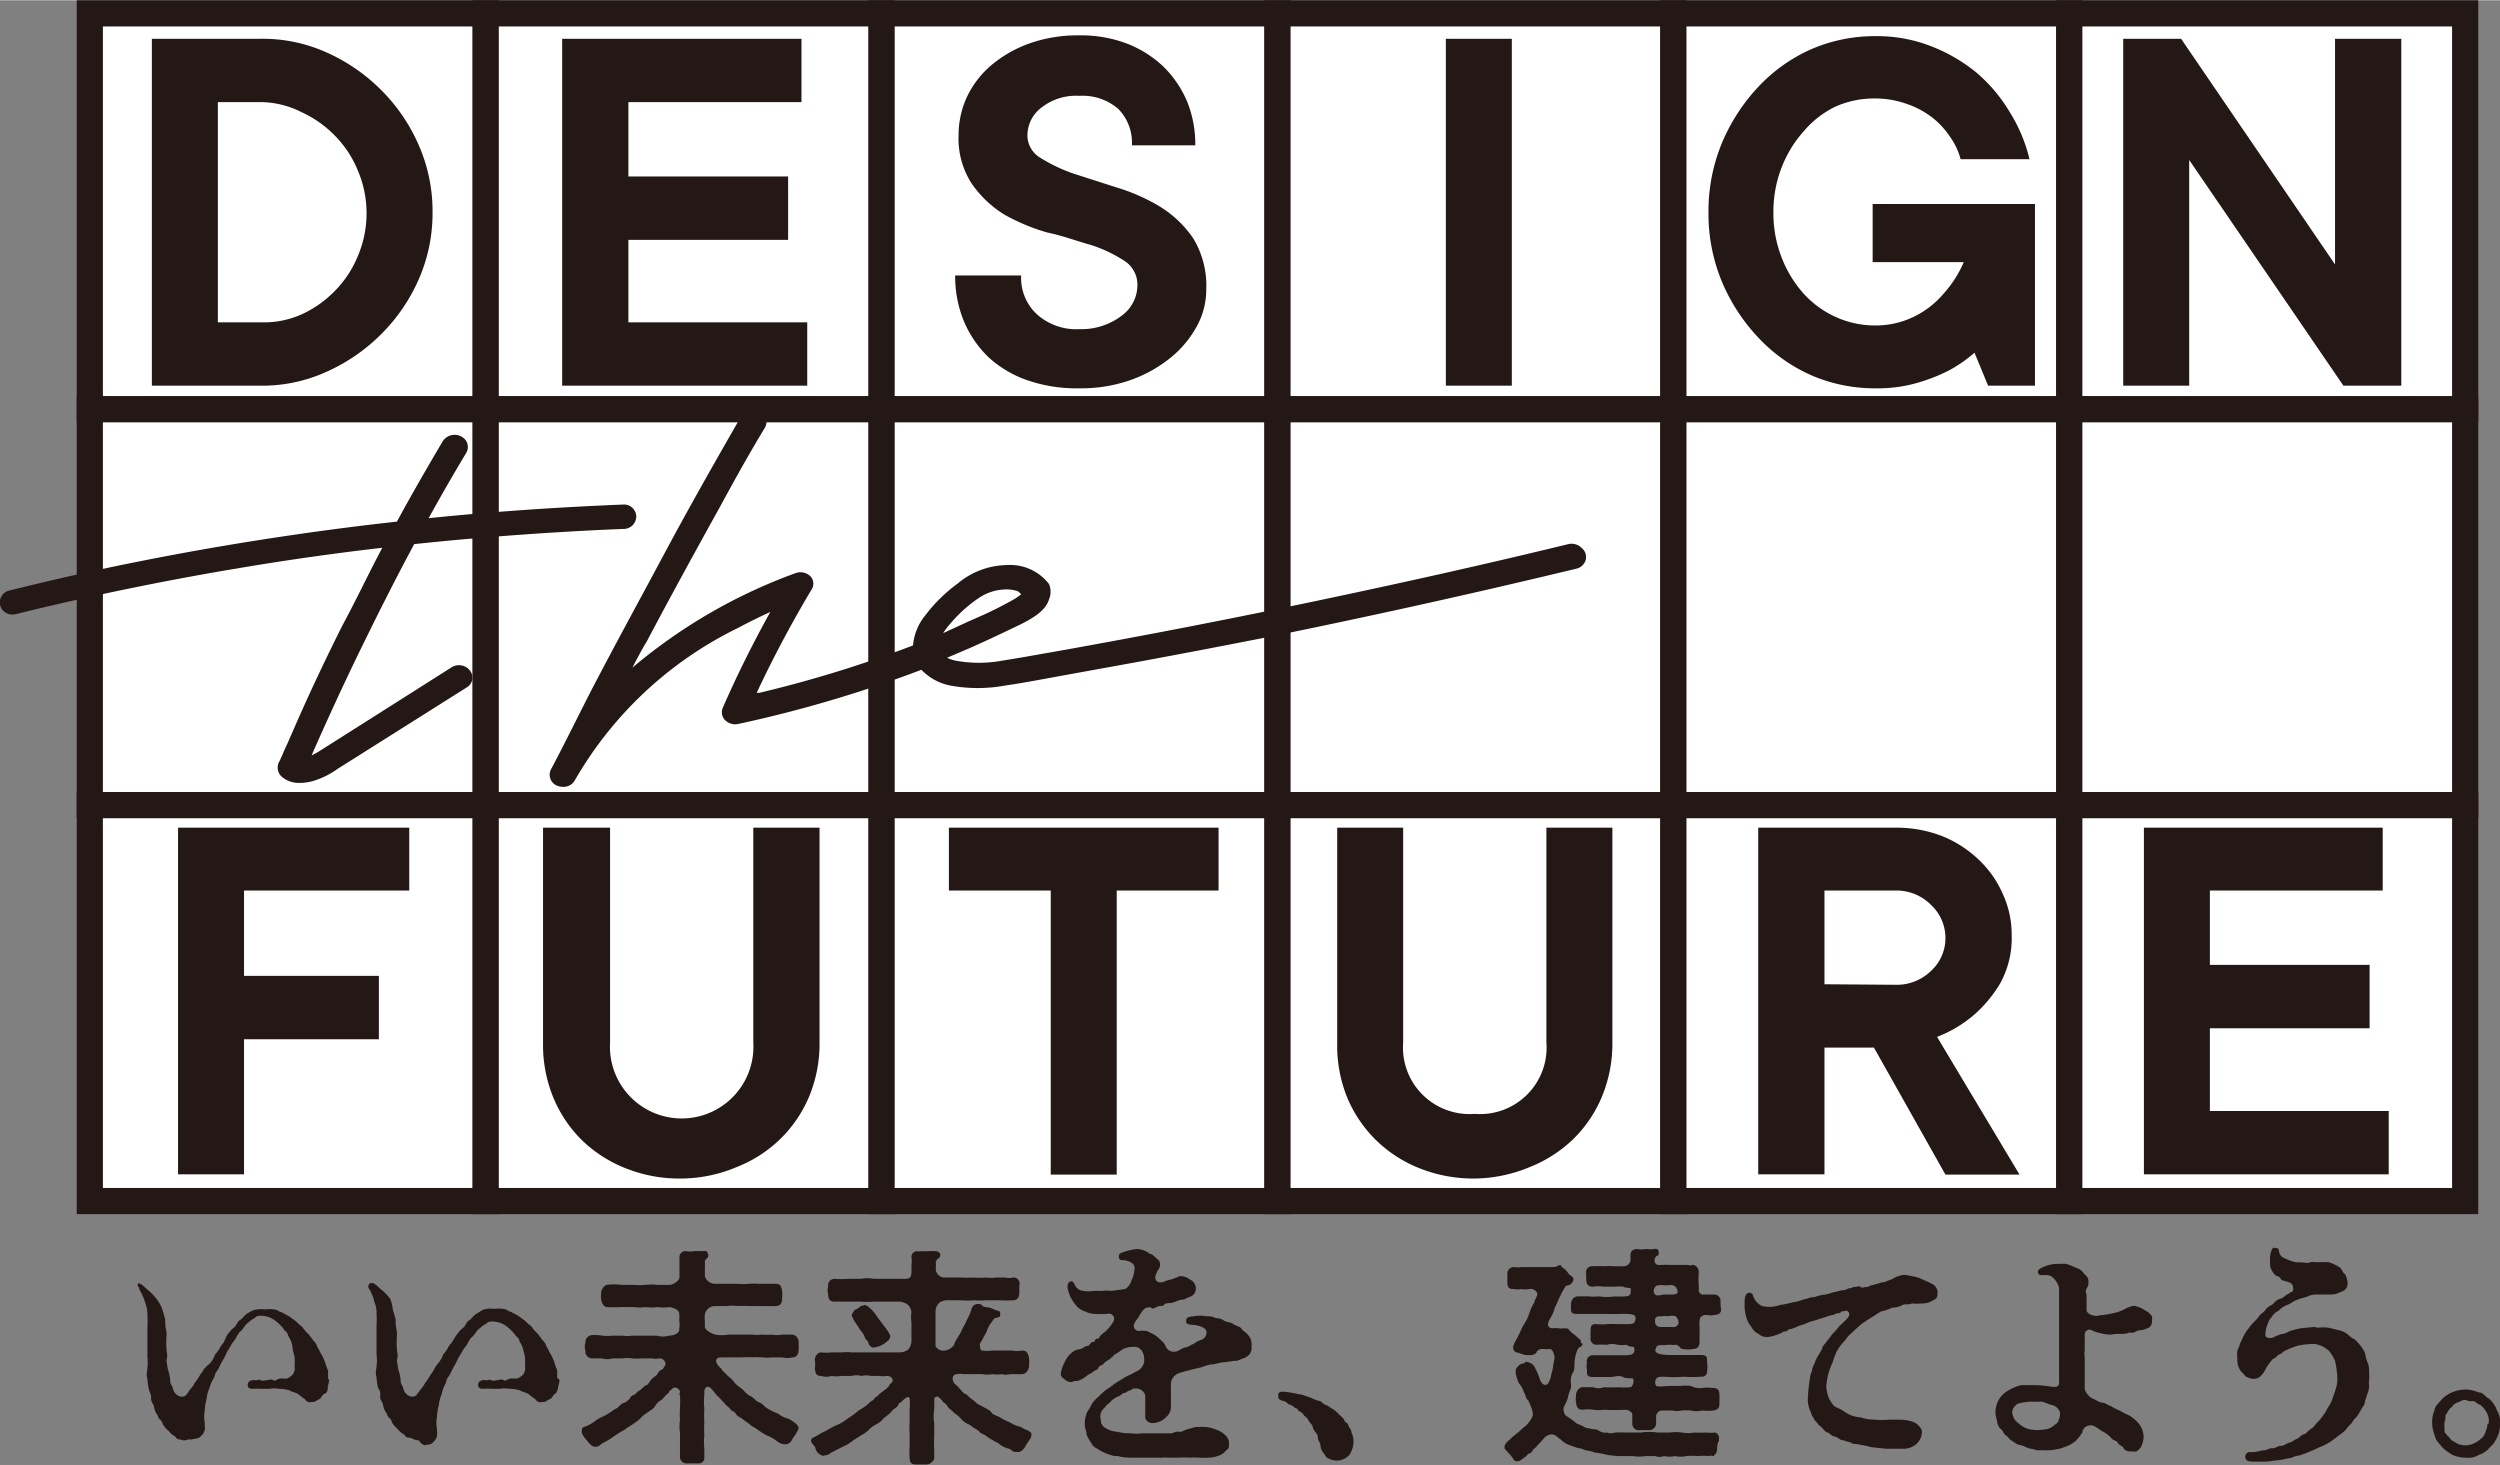 <svg xmlns="http://www.w3.org/2000/svg" width="33.68mm" height="19.74mm" viewBox="0 0 95.48 55.94">
  <rect x="0" y="0" width="95.48" height="55.94" fill="#808080" stroke="none"/>
  <defs>
    <style>
      .cls-1 {
        fill: #fff;
        stroke: #231815;
        stroke-miterlimit: 10;
      }

      .cls-2 {
        fill: #231815;
      }
    </style>
  </defs>
  <g id="レイヤー_2" data-name="レイヤー 2">
    <g id="h">
      <g>
        <rect class="cls-1" x="3.43" y="0.5" width="15.12" height="15.12"/>
        <rect class="cls-1" x="18.55" y="0.5" width="15.12" height="15.12"/>
        <rect class="cls-1" x="33.67" y="0.5" width="15.12" height="15.12"/>
        <rect class="cls-1" x="48.79" y="0.5" width="15.12" height="15.12"/>
        <rect class="cls-1" x="63.91" y="0.5" width="15.12" height="15.12"/>
        <rect class="cls-1" x="79.03" y="0.5" width="15.12" height="15.12"/>
        <rect class="cls-1" x="3.43" y="15.62" width="15.12" height="15.12"/>
        <rect class="cls-1" x="18.55" y="15.62" width="15.12" height="15.12"/>
        <rect class="cls-1" x="33.67" y="15.62" width="15.12" height="15.12"/>
        <rect class="cls-1" x="48.79" y="15.62" width="15.12" height="15.12"/>
        <rect class="cls-1" x="63.91" y="15.62" width="15.12" height="15.12"/>
        <rect class="cls-1" x="79.03" y="15.62" width="15.12" height="15.12"/>
        <rect class="cls-1" x="3.43" y="30.74" width="15.12" height="15.12"/>
        <rect class="cls-1" x="18.55" y="30.74" width="15.12" height="15.12"/>
        <rect class="cls-1" x="33.67" y="30.74" width="15.12" height="15.12"/>
        <rect class="cls-1" x="48.79" y="30.74" width="15.12" height="15.12"/>
        <rect class="cls-1" x="63.91" y="30.74" width="15.12" height="15.12"/>
        <rect class="cls-1" x="79.03" y="30.74" width="15.12" height="15.12"/>
        <g>
          <path class="cls-2" d="M5.8,1.47H10A5.94,5.94,0,0,1,12.49,2a6.93,6.93,0,0,1,2.08,1.44A6.8,6.8,0,0,1,16,5.55a6.28,6.28,0,0,1,.52,2.54A6.29,6.29,0,0,1,16,10.64a6.8,6.8,0,0,1-1.43,2.1,6.93,6.93,0,0,1-2.08,1.44,5.94,5.94,0,0,1-2.49.54H5.8ZM10,12.3A3.5,3.5,0,0,0,11.51,12a4.24,4.24,0,0,0,1.28-.9,4.11,4.11,0,0,0,.88-1.34,4.17,4.17,0,0,0,0-3.25,4.11,4.11,0,0,0-.88-1.34,4.24,4.24,0,0,0-1.28-.9A3.5,3.5,0,0,0,10,3.89H8.32V12.3Z"/>
          <path class="cls-2" d="M21.47,1.47h9.14V3.89H24V6.73h6.1V9.15H24V12.3h6.83v2.42H21.47Z"/>
          <path class="cls-2" d="M41.23,14.82a5.8,5.8,0,0,1-2-.31,4.26,4.26,0,0,1-1.49-.89,4.16,4.16,0,0,1-.93-1.37,4.49,4.49,0,0,1-.33-1.74H39A1.89,1.89,0,0,0,39.61,12a2.25,2.25,0,0,0,1.62.56A2.54,2.54,0,0,0,42.9,12a1.45,1.45,0,0,0,.54-1.11,1.08,1.08,0,0,0-.5-.94,5.28,5.28,0,0,0-1.26-.6C41.17,9.21,40.62,9,40,8.87a7.56,7.56,0,0,1-1.65-.69A4.2,4.2,0,0,1,37.11,7a3.17,3.17,0,0,1-.5-1.86,3.48,3.48,0,0,1,.32-1.45,3.64,3.64,0,0,1,.93-1.21,4.75,4.75,0,0,1,1.45-.83,5.52,5.52,0,0,1,1.92-.31,4.93,4.93,0,0,1,1.8.31,4.27,4.27,0,0,1,1.4.88,4.13,4.13,0,0,1,.91,1.34,4.35,4.35,0,0,1,.31,1.67H43.23a1.84,1.84,0,0,0-.52-1.39,2.07,2.07,0,0,0-1.48-.5,2.14,2.14,0,0,0-1.47.46,1.34,1.34,0,0,0-.52,1,1,1,0,0,0,.5.91A6.23,6.23,0,0,0,41,6.62l1.65.53a7.25,7.25,0,0,1,1.65.73,4.19,4.19,0,0,1,1.27,1.21,3.48,3.48,0,0,1,.5,1.95,2.9,2.9,0,0,1-.35,1.39,4,4,0,0,1-1,1.21,5.13,5.13,0,0,1-1.53.86A5.69,5.69,0,0,1,41.23,14.82Z"/>
          <path class="cls-2" d="M55.22,1.47h2.52V14.72H55.22Z"/>
          <path class="cls-2" d="M71.62,14.82a6.1,6.1,0,0,1-2.47-.51,6.22,6.22,0,0,1-2-1.43,7.12,7.12,0,0,1-1.39-2.14,6.77,6.77,0,0,1-.51-2.65,6.81,6.81,0,0,1,.51-2.63,7.17,7.17,0,0,1,1.39-2.15,6.22,6.22,0,0,1,2-1.43,6.1,6.1,0,0,1,2.47-.51,5.67,5.67,0,0,1,2.12.38,6.35,6.35,0,0,1,1.73,1,6,6,0,0,1,1.28,1.51,6,6,0,0,1,.76,1.81H74.88a2.64,2.64,0,0,0-.4-.85,3.17,3.17,0,0,0-.68-.74,3.4,3.4,0,0,0-1-.53,3.59,3.59,0,0,0-1.22-.2,3.64,3.64,0,0,0-1.5.32A3.73,3.73,0,0,0,68.89,5a4.51,4.51,0,0,0-.84,1.37,4.63,4.63,0,0,0-.32,1.73,4.65,4.65,0,0,0,.32,1.74,4.51,4.51,0,0,0,.84,1.37,3.73,3.73,0,0,0,1.23.89,3.64,3.64,0,0,0,1.5.32A3.34,3.34,0,0,0,73.26,12a3.53,3.53,0,0,0,1-.83A4.35,4.35,0,0,0,75,10H71.52V7.78h6.2v6.94H75.93l-.52-1.26a5.29,5.29,0,0,1-1,.69,6.77,6.77,0,0,1-1.18.46A5.45,5.45,0,0,1,71.62,14.82Z"/>
          <path class="cls-2" d="M81.09,1.47H83.3l5.88,8.62V1.47h2.53V14.72H89.5L83.61,6.1v8.62H81.09Z"/>
        </g>
        <g>
          <path class="cls-2" d="M6.8,31.6h8.83V34H9.32v3.26h5.15v2.42H9.32v5.16H6.8Z"/>
          <path class="cls-2" d="M26,45a5.53,5.53,0,0,1-2.1-.39,5.06,5.06,0,0,1-1.68-1.08,4.91,4.91,0,0,1-1.09-1.63,5.27,5.27,0,0,1-.39-2.05V31.6H23.3v8.2a2.74,2.74,0,1,0,5.47,0V31.6H31.3v8.2a5.27,5.27,0,0,1-.39,2.05,4.94,4.94,0,0,1-1.1,1.63,5,5,0,0,1-1.67,1.08A5.53,5.53,0,0,1,26,45Z"/>
          <path class="cls-2" d="M40.13,34H36.24V31.6h10.3V34H42.65V44.85H40.13Z"/>
          <path class="cls-2" d="M56.32,45a5.56,5.56,0,0,1-2.1-.39,5,5,0,0,1-1.67-1.08,4.94,4.94,0,0,1-1.1-1.63,5.27,5.27,0,0,1-.38-2.05V31.6h2.52v8.2a2.54,2.54,0,0,0,2.73,2.73,2.54,2.54,0,0,0,2.74-2.73V31.6h2.52v8.2a5.27,5.27,0,0,1-.39,2.05,4.91,4.91,0,0,1-1.09,1.63,5.11,5.11,0,0,1-1.67,1.08A5.62,5.62,0,0,1,56.32,45Z"/>
          <path class="cls-2" d="M67.15,31.6h5.26a4.83,4.83,0,0,1,1.76.32,4.43,4.43,0,0,1,1.4.9,4,4,0,0,1,.92,1.31,3.7,3.7,0,0,1,.34,1.57,3.59,3.59,0,0,1-.44,1.85,5,5,0,0,1-1,1.2,4.8,4.8,0,0,1-1.41.84l3.15,5.26H74.3L71.57,40H69.68v4.84H67.15Zm5.26,6a1.86,1.86,0,0,0,1.35-.54,1.69,1.69,0,0,0,.54-1.25,1.72,1.72,0,0,0-.54-1.25A1.86,1.86,0,0,0,72.41,34H69.68v3.58Z"/>
          <path class="cls-2" d="M81.88,31.6H91V34H84.4v2.84h6.1v2.42H84.4v3.16h6.83v2.42H81.88Z"/>
        </g>
        <g>
          <path class="cls-2" d="M15.82,20.77c.95-.1,1.89-.19,2.79-.26,1.71-.14,3.46-.25,5.2-.32a.48.48,0,0,0,.49-.49.47.47,0,0,0-.52-.44c-2.47.1-5,.27-7.41.52.46-.83.94-1.67,1.44-2.5a.44.44,0,0,0-.16-.6.54.54,0,0,0-.74.16c-.59,1-1.17,2-1.75,3.07l-.7.08c-3.07.36-6.12.84-9.09,1.43-1.67.33-3.35.71-5,1.12a.47.47,0,0,0-.36.33.45.45,0,0,0,.11.44.5.5,0,0,0,.5.13c2.88-.71,5.86-1.32,8.85-1.81,1.68-.28,3.4-.52,5.13-.72-.53,1-1,2-1.54,3-.59,1.18-1.16,2.38-1.69,3.58l-.39.89c-.07.15-.14.3-.2.45l-.1.22a.47.47,0,0,0,.1.62,1,1,0,0,0,.67.22,1.84,1.84,0,0,0,.53-.08,3.16,3.16,0,0,0,.92-.46l4.93-3.11a.43.43,0,0,0,.14-.61.53.53,0,0,0-.73-.15l-5,3.17a3.25,3.25,0,0,1-.34.19c.61-1.39,1.25-2.78,1.92-4.15S15.11,22.09,15.82,20.77Z"/>
          <path class="cls-2" d="M60.4,20.91a.54.54,0,0,0-.5-.14c-3.16.77-6.39,1.49-9.58,2.16s-6.47,1.31-9.72,1.89l-.56.1c-.58.1-1.17.21-1.76.3a4.9,4.9,0,0,1-1.79,0,1.33,1.33,0,0,1-.32-.11l.82-.35c.67-.29,1.33-.61,2-.93.45-.23.94-.51,1.07-.94a.74.74,0,0,0,0-.6,1.87,1.87,0,0,0-1.6-.72,3,3,0,0,0-1.89.71,5.9,5.9,0,0,0-1.23,1.21,2.09,2.09,0,0,0-.47,1.15A46.56,46.56,0,0,1,29,26.45l-.1,0c.62-1.33,1.32-2.64,2.08-3.92a.42.42,0,0,0,0-.5.54.54,0,0,0-.6-.15,20.5,20.5,0,0,0-6.23,3.61c.19-.36.37-.71.55-1,.92-1.74,1.88-3.49,2.84-5.22.54-1,1.1-2,1.67-2.94a.43.43,0,0,0,0-.44.52.52,0,0,0-.45-.24h0a.53.53,0,0,0-.46.25c-1,1.74-2,3.5-2.93,5.24s-1.89,3.49-2.8,5.24c-.51,1-1,2-1.53,3a.45.45,0,0,0,.2.6.58.58,0,0,0,.26.06.49.49,0,0,0,.46-.26,14.55,14.55,0,0,1,6.23-5.81c.39-.21.8-.41,1.23-.61-.67,1.21-1.28,2.43-1.81,3.65a.43.43,0,0,0,.06.46.55.55,0,0,0,.52.17,48.27,48.27,0,0,0,7-2.07,2.1,2.1,0,0,0,1.09.6,5.82,5.82,0,0,0,2.12,0c.63-.09,1.25-.21,1.86-.32l.6-.11,2.59-.47c1.74-.32,3.5-.66,5.23-1,3.43-.7,6.89-1.46,10.26-2.26l1.26-.3a.48.48,0,0,0,.36-.33A.45.45,0,0,0,60.4,20.91ZM39,22.69l-.21.15a14.36,14.36,0,0,1-1.52.76l-.25.11-1,.46a2.75,2.75,0,0,1,.29-.38,5.26,5.26,0,0,1,1.13-1,1.91,1.91,0,0,1,1-.29,1.33,1.33,0,0,1,.43.07A.63.63,0,0,1,39,22.69Z"/>
        </g>
        <g>
          <path class="cls-2" d="M12.57,52.7a1.14,1.14,0,0,1-.05.23c0,.08,0,.25-.12.29s-.12.18-.21.21-.17.13-.27.1a.22.22,0,0,1-.27-.1,2.91,2.91,0,0,1-.24-.18c-.09-.08-.26-.09-.35-.16a1.53,1.53,0,0,0-.4-.06,1.14,1.14,0,0,0-.37,0c-.17,0-.24,0-.32,0a2.53,2.53,0,0,0-.29,0c-.1,0-.21,0-.22-.14s.14-.21.27-.19.17-.05.23,0,.16,0,.24,0,.14-.06.23,0,.15-.05.26-.06.1,0,.21,0,.16-.06.27-.14a.44.44,0,0,0,.08-.35,1.45,1.45,0,0,0,0-.32c0-.07-.05-.2-.07-.31A1,1,0,0,0,11,51c0-.13-.15-.19-.17-.26a1.75,1.75,0,0,0-.37-.35.93.93,0,0,0-.47-.15c-.09,0-.19,0-.25.08a1.18,1.18,0,0,0-.28.2c-.11.07-.17.24-.27.31s-.17.28-.26.38-.15.26-.25.39a2.42,2.42,0,0,1-.2.39c-.08.14-.1.22-.17.33a.48.48,0,0,0-.12.26A1.55,1.55,0,0,0,8,53a1.42,1.42,0,0,0-.11.42,1.85,1.85,0,0,0-.07.45,1.2,1.2,0,0,0,0,.46c0,.08,0,.09,0,.12a.4.4,0,0,1-.14.38c-.09.12-.21.09-.33.13a.41.41,0,0,1-.15,0A.46.46,0,0,1,7,55c-.15-.06-.23,0-.3-.14a.85.85,0,0,1-.26-.22,1,1,0,0,1-.23-.27c0-.13-.16-.16-.18-.31a.79.79,0,0,1-.15-.34c0-.09-.12-.18-.11-.33s-.05-.21-.08-.32a2.22,2.22,0,0,1-.06-.42c-.06-.16,0-.29,0-.42a1.84,1.84,0,0,0,0-.43c0-.12,0-.25,0-.39s0-.28,0-.37,0-.2,0-.37a3,3,0,0,0,0-.44,1.16,1.16,0,0,0-.07-.44,2,2,0,0,0-.15-.39c0-.05-.07-.1-.09-.17s0,0,0-.06A.12.12,0,0,1,5.28,49c.1,0,.23.13.31.21a2,2,0,0,1,.39.39A1.33,1.33,0,0,1,6.2,50l.11.37c0,.15,0,.3.05.47V51a3.62,3.62,0,0,0,0,.53c0,.09.06.25,0,.39a3.43,3.43,0,0,0,.06.4,1.59,1.59,0,0,1,.08.39c0,.16.08.19.11.33s.17.28.32.29.2-.08.27-.19.19-.22.22-.31a2.35,2.35,0,0,0,.22-.33,1.27,1.27,0,0,0,.14-.21A1.35,1.35,0,0,1,8,52.08a1,1,0,0,0,.19-.29c0-.07.13-.17.19-.29a.94.94,0,0,1,.16-.23L8.66,51a2.73,2.73,0,0,1,.2-.25.53.53,0,0,0,.21-.25c.09-.12.17-.12.24-.23a.8.8,0,0,1,.25-.18A.52.52,0,0,1,9.83,50a.86.86,0,0,1,.3,0,1,1,0,0,1,.33,0c.13,0,.19.09.3.11l.28.15.26.19a1.83,1.83,0,0,0,.25.22,1,1,0,0,0,.21.25,2.64,2.64,0,0,1,.2.26.52.52,0,0,1,.16.26c.08.1.09.19.16.28a2.73,2.73,0,0,1,.14.31,2.14,2.14,0,0,0,.11.31c0,.1,0,.22,0,.3v0A.15.15,0,0,1,12.57,52.7Z"/>
          <path class="cls-2" d="M21.37,52.7a1.14,1.14,0,0,1-.05.23c0,.08-.05.25-.12.29s-.12.18-.21.21-.17.13-.27.1a.22.22,0,0,1-.27-.1,2.91,2.91,0,0,1-.24-.18c-.09-.08-.26-.09-.35-.16a1.53,1.53,0,0,0-.4-.06,1.14,1.14,0,0,0-.37,0c-.17,0-.24,0-.32,0a2.53,2.53,0,0,0-.29,0c-.1,0-.21,0-.22-.14s.14-.21.27-.19.17-.05.23,0,.16,0,.24,0,.14-.06.23,0,.15-.05.26-.06.1,0,.21,0,.16-.06.27-.14a.44.44,0,0,0,.08-.35,1.45,1.45,0,0,0,0-.32c0-.07-.05-.2-.07-.31a1,1,0,0,0-.14-.3c0-.13-.15-.19-.17-.26a1.75,1.75,0,0,0-.37-.35.93.93,0,0,0-.47-.15c-.09,0-.19,0-.25.08a1.18,1.18,0,0,0-.28.2c-.11.07-.17.24-.27.31s-.17.28-.26.38-.15.26-.25.39a3.66,3.66,0,0,1-.2.39c-.08.14-.1.22-.17.33a.48.48,0,0,0-.12.26,1.55,1.55,0,0,0-.16.43,1.42,1.42,0,0,0-.11.42,1.85,1.85,0,0,0-.07.45,1.2,1.2,0,0,0,0,.46c0,.08,0,.09,0,.12a.4.4,0,0,1-.14.38c-.09.12-.21.09-.33.13A.41.41,0,0,1,16,55a.46.46,0,0,1-.25-.07c-.15-.06-.23,0-.3-.14a.85.85,0,0,1-.26-.22,1,1,0,0,1-.23-.27c0-.13-.16-.16-.18-.31a.79.79,0,0,1-.15-.34c0-.09-.12-.18-.11-.33s0-.21-.08-.32a2.22,2.22,0,0,1-.06-.42c-.06-.16,0-.29,0-.42a1.47,1.47,0,0,0,0-.43c0-.12,0-.25,0-.39s0-.28,0-.37,0-.2,0-.37a3,3,0,0,0,0-.44,1,1,0,0,0-.08-.44,1.43,1.43,0,0,0-.14-.39c0-.05-.07-.1-.09-.17s0,0,0-.06a.12.12,0,0,1,.13-.11c.1,0,.23.13.31.21a2,2,0,0,1,.39.39A1.33,1.33,0,0,1,15,50l.11.37c0,.15,0,.3.05.47V51a3.62,3.62,0,0,0,0,.53c0,.09.06.25,0,.39a3.43,3.43,0,0,0,.06.4,1.59,1.59,0,0,1,.08.39c0,.16.08.19.11.33s.17.28.32.29.19-.08.27-.19.19-.22.22-.31a2.35,2.35,0,0,0,.22-.33,1.27,1.27,0,0,0,.14-.21,1.35,1.35,0,0,1,.13-.21,1,1,0,0,0,.19-.29c0-.07.13-.17.19-.29a.73.73,0,0,1,.16-.23l.16-.26a2.73,2.73,0,0,1,.2-.25.53.53,0,0,0,.21-.25c.09-.12.17-.12.24-.23a.8.8,0,0,1,.25-.18.52.52,0,0,1,.27-.12.86.86,0,0,1,.3,0,1,1,0,0,1,.33,0c.13,0,.19.09.3.11l.28.15.26.19a1.83,1.83,0,0,0,.25.22,1,1,0,0,0,.21.25,2.64,2.64,0,0,1,.2.26.52.52,0,0,1,.16.26c.08.1.09.19.16.28a2.73,2.73,0,0,1,.14.31,2.14,2.14,0,0,0,.11.31c0,.1,0,.22,0,.3v0A.15.15,0,0,1,21.37,52.7Z"/>
          <path class="cls-2" d="M30.5,54.52v0c0,.07-.05.12-.08.19s-.12.17-.18.28a.28.28,0,0,1-.24.16c-.08,0-.15,0-.3-.1a1.6,1.6,0,0,0-.44-.25,4.15,4.15,0,0,1-.41-.27,1,1,0,0,1-.26-.18,2.27,2.27,0,0,1-.25-.18c-.07-.05-.2-.1-.24-.19s-.19-.09-.23-.21a1.2,1.2,0,0,1-.23-.22c-.09-.09-.15-.17-.21-.22s-.11-.12-.2-.23L27.14,53c-.12-.12-.24,0-.24.13s0,.1,0,.14a2.16,2.16,0,0,0,0,.51,4.33,4.33,0,0,0,0,.51,4.16,4.16,0,0,0,0,.51,2.26,2.26,0,0,0,0,.52c0,.15,0,.19,0,.32a.21.21,0,0,1-.22.24H26.2a.25.25,0,0,1-.23-.24v-.45c0-.2,0-.28,0-.49a1.49,1.49,0,0,1,0-.47,3.78,3.78,0,0,1,0-.48,3.81,3.81,0,0,0,0-.48c-.05,0,0-.09,0-.14s-.19-.26-.32-.07a.17.17,0,0,0-.11.12,1.53,1.53,0,0,0-.26.27.55.55,0,0,0-.26.24c-.06.11-.21.18-.28.24a1,1,0,0,0-.28.23,2.35,2.35,0,0,1-.29.22c-.1.08-.18.1-.29.2a4.24,4.24,0,0,0-.44.27,3,3,0,0,1-.45.27c-.12.1-.16.14-.29.12s-.22-.16-.29-.24-.19-.23-.19-.33a.06.06,0,0,1,0,0c0-.09,0-.16.11-.19s.29-.13.43-.24.25-.13.42-.23l.23-.15c.07-.07.16-.07.22-.15a.54.54,0,0,1,.21-.15c.06,0,.11-.06.21-.15a.26.26,0,0,1,.2-.16.56.56,0,0,1,.2-.17l.2-.18c.09,0,.11-.07.18-.17s.14-.14.22-.2.09-.18.2-.22.07-.08.14-.15,0-.31-.23-.29a.53.53,0,0,1-.25,0c-.1,0-.25,0-.39,0a2.36,2.36,0,0,1-.38,0,1.19,1.19,0,0,0-.38,0c-.16,0-.24,0-.38,0a.65.65,0,0,1-.39,0c-.17,0-.27,0-.39,0a.26.26,0,0,1-.24-.3.44.44,0,0,1,0-.3.27.27,0,0,1,.24-.29A1.69,1.69,0,0,1,23,51a1.69,1.69,0,0,0,.39,0h.38a1.21,1.21,0,0,0,.38,0h.92a.9.9,0,0,0,.49,0c.14,0,.39-.07.38-.24a1.08,1.08,0,0,0,0-.36.82.82,0,0,0,0-.24c0-.13-.18-.22-.37-.25a1.85,1.85,0,0,1-.47,0,1.62,1.62,0,0,1-.44,0,1.69,1.69,0,0,1-.45,0c-.2,0-.35,0-.5,0a4.51,4.51,0,0,1-.52,0c-.13,0-.21-.15-.23-.29s0-.21,0-.28.1-.27.23-.28a1.84,1.84,0,0,1,.52,0c.17,0,.33,0,.5,0a2.15,2.15,0,0,0,.44,0,2.21,2.21,0,0,1,.45,0c.16,0,.28,0,.46,0s.39-.18.39-.28v-.44c0-.12,0-.23,0-.35a.23.23,0,0,1,.22-.22h0a1.09,1.09,0,0,0,.37,0c.12,0,.26,0,.36,0s.11,0,.13.1a.14.14,0,0,1,0,.15c-.09.07-.11.11-.11.15a2.62,2.62,0,0,1,0,.27c0,.11,0,.14,0,.29a.41.41,0,0,0,.38.29h.45c.18,0,.25,0,.43,0a2.14,2.14,0,0,0,.44,0,2,2,0,0,1,.35,0c.15,0,.23,0,.36,0h.3c.2,0,.22.15.24.28s0,.19,0,.28,0,.28-.24.29-.29,0-.51,0-.35,0-.5,0a3.2,3.2,0,0,0-.44,0,1.55,1.55,0,0,0-.43,0c-.13,0-.29,0-.45,0a.4.4,0,0,0-.38.31,1.22,1.22,0,0,0,0,.27c0,.13,0,.13,0,.22s.23.26.4.29a1.33,1.33,0,0,0,.49,0h.94a1.37,1.37,0,0,0,.35,0,2.17,2.17,0,0,0,.38,0,1,1,0,0,0,.39,0c.08,0,.23,0,.39,0a.28.28,0,0,1,.24.28.63.63,0,0,1,0,.16.41.41,0,0,1,0,.14c0,.2-.11.3-.24.29a.83.83,0,0,1-.39,0c-.17,0-.26,0-.39,0a1.59,1.59,0,0,1-.38,0,2.41,2.41,0,0,0-.38,0,2.54,2.54,0,0,0-.39,0h-.7c-.14,0-.22,0-.27.08s.08.28.18.34a.57.57,0,0,0,.18.2c.07.11.21.17.3.3s.22.21.31.28.17.2.33.28.21.2.34.24.2.18.34.25a2.52,2.52,0,0,0,.38.18.93.93,0,0,0,.38.19,1.42,1.42,0,0,1,.27.17S30.5,54.45,30.5,54.52Z"/>
          <path class="cls-2" d="M39.39,54.75a.13.13,0,0,1,0,.06c0,.12-.17.29-.22.4s-.19.26-.29.23a.31.31,0,0,1-.3-.11,1,1,0,0,1-.45-.22,4.19,4.19,0,0,1-.43-.25c-.12-.11-.26-.12-.27-.17a.79.79,0,0,0-.25-.17.9.9,0,0,0-.24-.16.69.69,0,0,1-.24-.19s-.15-.16-.23-.19a1.9,1.9,0,0,0-.22-.2c-.07-.07-.1-.18-.21-.22a.73.73,0,0,0-.17-.19c-.08-.1-.2,0-.19.05s0,.22,0,.4a1.51,1.51,0,0,0,0,.52v.51a4.28,4.28,0,0,0,0,.52c0,.14,0,.25,0,.32s-.14.23-.29.23l-.18,0-.18,0c-.15,0-.28,0-.29-.24a3.62,3.62,0,0,1,0-.45c0-.16,0-.35,0-.48a4,4,0,0,1,0-.47c0-.18,0-.3,0-.49a1.59,1.59,0,0,0,0-.37c0-.14-.16-.07-.34.14-.08,0-.08.06-.11.12s-.21.14-.26.24a1.78,1.78,0,0,1-.28.23.75.75,0,0,1-.27.23,1.14,1.14,0,0,0-.29.21,1.21,1.21,0,0,1-.29.21l-.3.19a1.65,1.65,0,0,1-.43.26l-.45.23c-.07.09-.19.08-.28.11a.4.4,0,0,1-.29-.26c0-.11-.17-.21-.17-.3s0,0,0,0v0a.13.13,0,0,1,.11-.15c.12-.06.3-.18.43-.23a3.55,3.55,0,0,1,.43-.23,1.64,1.64,0,0,0,.43-.26,2.67,2.67,0,0,0,.41-.3,2,2,0,0,0,.41-.29c.07-.09.14-.07.19-.16s.14-.07.18-.17l.2-.15a.79.79,0,0,0,.19-.18c0-.06.08-.08.12-.15s0-.23-.24-.22a.54.54,0,0,1-.22,0h-.36a.73.73,0,0,0-.36,0,.7.7,0,0,0-.38,0c-.16,0-.22,0-.38,0a1.31,1.31,0,0,1-.39,0,.65.65,0,0,1-.39,0c-.2,0-.22-.13-.24-.29a.81.81,0,0,0,0-.31c0-.15.1-.3.24-.3a1.69,1.69,0,0,0,.39,0l.39,0a1.65,1.65,0,0,1,.38,0H33c.11,0,.29,0,.45,0s.34,0,.47,0h.42a.6.6,0,0,0,.34-.1.54.54,0,0,0,.13-.4c0-.19,0-.42,0-.64a1.28,1.28,0,0,1,0-.4.45.45,0,0,0-.15-.29.68.68,0,0,0-.29-.11c-.14,0-.37,0-.53,0s-.29,0-.49,0a2.64,2.64,0,0,1-.49,0h-1c-.14,0-.24-.08-.23-.29a.43.43,0,0,1,0-.28.25.25,0,0,1,.23-.3,2.89,2.89,0,0,0,.51,0c.19,0,.37,0,.51,0a1.33,1.33,0,0,1,.49,0c.13,0,.35,0,.49,0s.5,0,.66,0,.28,0,.29-.24,0-.18,0-.27a1.25,1.25,0,0,0,0-.33.21.21,0,0,1,.23-.21h.11a2.3,2.3,0,0,1,.26,0,1.56,1.56,0,0,1,.36,0c.07,0,.13.07.14.11a.15.15,0,0,1-.07.16c-.15.1-.08.2-.1.32v.12a.34.34,0,0,0,.33.29h.63a4,4,0,0,0,.49,0,2.66,2.66,0,0,0,.49,0,1,1,0,0,0,.35,0c.14,0,.2,0,.36,0a.65.65,0,0,0,.31,0,.23.23,0,0,1,.23.3v.28c0,.17-.08.29-.23.29a4.31,4.31,0,0,1-.51,0c-.17,0-.39,0-.51,0a3.79,3.79,0,0,1-.49,0,2.72,2.72,0,0,1-.49,0c-.17,0-.36,0-.52,0a.51.51,0,0,0-.3.09.47.47,0,0,0-.15.33c0,.1,0,.19,0,.35s0,.36,0,.59,0,.27,0,.39a.36.36,0,0,0,.24.17.5.5,0,0,0,.48-.24c0-.1.22-.38.27-.51s.17-.3.2-.41a1.89,1.89,0,0,0,.18-.41.25.25,0,0,1,.24-.21c.09,0,.12,0,.17.06s.18.06.28.08.18.09.29.11.13.06.12.17-.11.09-.19.12-.1.13-.19.22a1.34,1.34,0,0,0-.12.24,1,1,0,0,1-.13.25,1.44,1.44,0,0,1-.15.27s0,.26.09.26a1.7,1.7,0,0,0,.39,0c.12,0,.23,0,.39,0s.23,0,.38,0a1.21,1.21,0,0,0,.38,0c.16,0,.23.12.25.3s0,.23,0,.31-.09.28-.25.29-.26,0-.38,0-.3.05-.39,0a1.21,1.21,0,0,1-.38,0,1,1,0,0,1-.39,0c-.1,0-.23,0-.36,0s-.22,0-.36,0a.54.54,0,0,0-.22,0c-.19,0-.25.18-.11.37a.8.8,0,0,1,.16.15c.08.08.16.22.3.26a1.4,1.4,0,0,0,.3.25c.09.12.19.14.33.22s.25.12.32.22.24.12.35.2a1.9,1.9,0,0,0,.35.17,1.05,1.05,0,0,0,.4.17c.19.12.3.13.37.2A.08.08,0,0,1,39.39,54.75ZM33,49.83c.11,0,.2.1.28.17a1.36,1.36,0,0,1,.2.25c.06.1.19.24.27.37A1.42,1.42,0,0,1,34,51c0,.15-.08.18-.14.24a1.1,1.1,0,0,1-.24.15,1.54,1.54,0,0,1-.27.07.25.25,0,0,1-.19-.2c0-.07-.1-.08-.14-.22s-.13-.18-.21-.33l-.22-.33c0-.08-.07-.09-.06-.16s.06-.13.14-.22a.45.45,0,0,0,.21-.14C32.91,49.88,33,49.84,33,49.83Z"/>
          <path class="cls-2" d="M47.8,51.33v.1a.39.39,0,0,1-.07.27.51.51,0,0,1-.26.17c-.17.07-.24.11-.33.09l-.39.06c-.18,0-.29.07-.47.08s-.35.11-.53.14a3,3,0,0,0-.32.08,3,3,0,0,0-.32.09.5.5,0,0,0-.3.18.44.44,0,0,0-.09.29c0,.16,0,.25,0,.32s0,.22,0,.28,0,.17,0,.28a.52.52,0,0,1-.16.33.76.76,0,0,1-.53.25.29.29,0,0,1-.29-.19c0-.1,0-.14,0-.24s0-.12,0-.23,0-.11,0-.26,0-.18-.05-.24a.36.36,0,0,0-.34-.16c-.16,0-.13.08-.21.08s-.11.08-.2.09-.12.09-.2.12a.83.83,0,0,0-.36.25.76.76,0,0,0-.2.2.42.42,0,0,0-.14.44.35.35,0,0,0,.2.34.92.92,0,0,0,.42.13,2.09,2.09,0,0,0,.55.06,1.36,1.36,0,0,0,.41,0h.22c.2,0,.24,0,.39,0s.14,0,.24,0,.15,0,.25,0,.16-.08.31-.06.16-.06.34-.1.25-.09.36-.08a2.92,2.92,0,0,1,.34,0,1.6,1.6,0,0,1,.4.11.75.75,0,0,1,.31.19.4.4,0,0,1,.16.33c0,.14,0,.19-.12.27a.57.57,0,0,1-.3.2,1,1,0,0,1-.36.07,2.6,2.6,0,0,1-.36,0,2.76,2.76,0,0,0-.38,0,2,2,0,0,0-.35,0c-.06,0-.2,0-.32,0h-.09a2.16,2.16,0,0,0-.28,0,.15.15,0,0,1-.09,0c-.12,0-.25,0-.38,0h-.12l-.49,0c-.14,0-.44,0-.59-.06l-.13,0a1.84,1.84,0,0,1-.61-.24c-.12-.08-.22-.11-.28-.24a2.17,2.17,0,0,1-.19-.33c0-.16-.07-.23-.07-.4a1,1,0,0,1,.06-.38c0-.08.13-.21.18-.35a1.14,1.14,0,0,1,.25-.3c.08-.07.19-.19.3-.27s.24-.16.36-.26l.38-.24.27-.13.24-.13a.46.46,0,0,0,.23-.44.57.57,0,0,0-.08-.29.33.33,0,0,0-.34-.17.84.84,0,0,0-.4.09l-.26.18c-.07,0-.11.11-.16.13s-.07.08-.11.09-.08.05-.14.09-.08.09-.11.11-.1,0-.15.11-.16.09-.19.14-.15.08-.26.17a1,1,0,0,1-.27.16c-.11.06-.19,0-.28.07a.35.35,0,0,1-.29-.1c-.08-.06-.15-.12-.15-.21a.43.43,0,0,1,0,0,.43.43,0,0,0,0,0,1.39,1.39,0,0,1,.14-.42A1,1,0,0,1,41,51.6c.1-.08.28-.06.39-.15s.15,0,.25-.14.12,0,.18-.13.12,0,.17-.12.23-.19.3-.29a1.7,1.7,0,0,0,.23-.3.2.2,0,0,0-.23-.3,3.34,3.34,0,0,1-.45,0,.86.86,0,0,1-.39-.09.74.74,0,0,1-.35-.23,1.88,1.88,0,0,1-.21-.31,1.79,1.79,0,0,1-.12-.37c0-.06,0-.19.09-.23s.14,0,.2.15a.4.4,0,0,0,.31.2,1.08,1.08,0,0,0,.4,0c.16,0,.18,0,.32,0a1.61,1.61,0,0,1,.35,0l.47-.06c.13,0,.27-.2.3-.33a1.28,1.28,0,0,0,.12-.43.24.24,0,0,0-.13-.26.61.61,0,0,0-.28-.09c-.1,0-.19,0-.19-.14s.09-.14.29-.21a2.45,2.45,0,0,1,.42-.08.88.88,0,0,1,.48.19c.1,0,.15.09.25.17s.11.09.13.19a.33.33,0,0,1-.08.27.79.79,0,0,0-.1.26.19.19,0,0,0,.24.19c.11,0,.12-.05.26-.08a1.14,1.14,0,0,0,.3-.1c.08,0,.08-.06.16-.05a.56.56,0,0,1,.37.13.36.36,0,0,1,.22.35.33.33,0,0,1-.18.29,2,2,0,0,0-.27.12c-.18,0-.32.09-.43.12s-.28,0-.33.08-.12,0-.31.1-.13,0-.23,0-.18,0-.28.13-.13.21-.19.3a.55.55,0,0,0-.13.2.19.19,0,0,0,.18.27,1.12,1.12,0,0,1,.25,0c.1,0,.16.07.25.1a1,1,0,0,1,.27.19c.11.11.2.17.24.28a.34.34,0,0,0,.38.22c.1,0,.27-.15.38-.16s.21-.1.28-.12.12-.1.3-.16a.3.3,0,0,0,.23-.3c0-.16-.24-.24-.42-.27s-.36,0-.36-.15.08-.17.3-.19a1.24,1.24,0,0,1,.47,0c.14,0,.21,0,.31.05s.2,0,.34.1.3.07.37.14.28.1.33.19.16.12.26.25A.51.51,0,0,1,47.8,51.33Z"/>
          <path class="cls-2" d="M51.54,55.55a.63.63,0,0,1-.49.22.64.64,0,0,1-.33-.09c-.06,0-.13-.15-.18-.21a.48.48,0,0,1-.11-.29c0-.08-.09-.17-.1-.27s0-.12-.07-.2-.11-.15-.13-.24-.11-.13-.16-.24-.13-.13-.17-.19a.46.46,0,0,0-.14-.14c-.09,0-.08-.11-.15-.12s-.12-.11-.24-.14-.1-.11-.27-.15-.18-.1-.18-.19,0-.16.19-.16a3.87,3.87,0,0,1,.6.1c.13,0,.32.1.43.12a1.79,1.79,0,0,0,.32.13c.11,0,.16.12.28.16s.16.11.29.17a1.2,1.2,0,0,1,.21.19,1.25,1.25,0,0,1,.2.2c0,.12.12.09.15.2s.11.15.12.25.08.16.08.32A.94.94,0,0,1,51.54,55.55Z"/>
          <path class="cls-2" d="M65.65,54.89c0,.08,0,.1,0,.12a.6.6,0,0,0-.07.29.32.32,0,0,1-.15.3c-.08,0-.11-.05-.14,0a2.28,2.28,0,0,0-.45,0,2.12,2.12,0,0,0-.44,0,1,1,0,0,1-.43,0,1,1,0,0,1-.42,0,.49.49,0,0,1-.34,0c-.13,0-.22,0-.35,0a1.68,1.68,0,0,1-.5,0c-.17,0-.3,0-.5,0a3.09,3.09,0,0,1-.49-.05,4.61,4.61,0,0,0-.48-.09c-.15-.07-.36-.06-.47-.14A1.77,1.77,0,0,1,60,55.2a.9.9,0,0,1-.4-.24c-.13-.07-.16-.17-.33-.19a.41.41,0,0,0-.31.16l-.34.37c-.1.05-.1.17-.19.19s-.14.13-.2.16-.17.15-.28.15h0c-.14,0-.15-.11-.21-.17a1,1,0,0,0-.13-.15s-.05-.06-.1-.11a.14.14,0,0,1-.05-.11v0c0-.14.15-.24.22-.31s.2-.18.27-.23.21-.2.28-.24a1.15,1.15,0,0,0,.31-.42c0-.1,0-.18-.07-.35s-.08-.22-.14-.27-.07-.21-.13-.28A1.07,1.07,0,0,0,58,52.8a2.27,2.27,0,0,1-.11-.34c0-.08,0-.09,0-.15s.14-.21.21-.23.09,0,.15-.06.08,0,.13,0,.21.09.25.22a2.35,2.35,0,0,1,.17.4c.08.21.15.24.24.24s.18-.21.21-.41a1.8,1.8,0,0,0,.07-.31c0-.08.05-.22.05-.31s-.06-.36-.2-.34-.11,0-.23,0a.28.28,0,0,0-.25.1c0,.07-.11.12-.23.14a.28.28,0,0,0-.14,0,1.12,1.12,0,0,1-.33-.1.19.19,0,0,1-.2-.2c0-.11.1-.25.19-.43s.13-.29.22-.45a1.59,1.59,0,0,0,.22-.46,1.88,1.88,0,0,1,.18-.38c0-.09.17-.29.09-.39a.28.28,0,0,0-.28-.12.76.76,0,0,1-.3,0,.69.69,0,0,1-.29,0c-.13,0-.27,0-.25-.32,0-.09,0-.12,0-.23a.25.25,0,0,1,.24-.29,1,1,0,0,0,.3,0h1.24s.06,0,.18-.06.08.07.15.08a.75.75,0,0,1,.19.18.48.48,0,0,0,.18.17.14.14,0,0,1,0,.2c-.06.15-.18.11-.25.16a2.19,2.19,0,0,0-.21.38c-.1.17-.11.27-.2.42a1.6,1.6,0,0,1-.2.46c-.13.22-.06.34.1.35a.94.94,0,0,1,.25,0,.28.28,0,0,0,.14,0c.08,0,.08,0,.11,0s.11,0,.15.08a1.06,1.06,0,0,0,.2.17l.2.18c.06,0,0,.09.07.14s0,.12-.11.17a.58.58,0,0,0-.1.21,1.61,1.61,0,0,0-.07.43c0,.09,0,.23-.06.32s-.08.2-.08.33A2.7,2.7,0,0,1,60,53a1.52,1.52,0,0,0-.11.32c0,.08-.12.32-.16.4s0,.29.08.34.26.17.35.25.2.09.29.15.17.07.32.1.21,0,.31.08a.45.45,0,0,0,.32.06c.1.07.24,0,.31,0a2.67,2.67,0,0,1,.32,0c.24,0,.39,0,.64,0a2.28,2.28,0,0,1,.64,0c.18,0,.32,0,.47,0a1.77,1.77,0,0,1,.46,0,1.27,1.27,0,0,0,.47,0,3.62,3.62,0,0,0,.46,0,1.1,1.1,0,0,0,.32,0A.2.2,0,0,1,65.65,54.89ZM65.73,50a.08.08,0,0,1,0,0c0,.14-.08.2-.25.21a.67.67,0,0,1-.29,0c-.25,0-.27.13-.28.23a.6.6,0,0,0,0,.18c0,.24,0,.36,0,.59s-.08.29-.3.31-.19,0-.24,0-.17,0-.21-.07-.16-.13-.23-.09a1.14,1.14,0,0,0-.32,0c-.22,0-.32,0-.35.08s-.07.14,0,.2.21.09.47.1h.57c.21,0,.38,0,.66,0s.22.12.24.3a1.1,1.1,0,0,1,0,.28c0,.18-.07.26-.26.25a4.85,4.85,0,0,1-.66,0,4.33,4.33,0,0,1-.72,0c-.17,0-.24,0-.3.07s-.06.23,0,.28.31,0,.57,0c.1,0,.27,0,.37,0a1.52,1.52,0,0,1,.37,0A.74.74,0,0,0,65,53a1.47,1.47,0,0,1,.42,0c.18,0,.25.07.25.29v.28c0,.22-.07.26-.25.29a1.94,1.94,0,0,1-.42,0,.85.85,0,0,1-.42,0,2.16,2.16,0,0,0-.36,0,.82.82,0,0,1-.35,0c-.11,0-.32,0-.43,0a.24.24,0,0,0-.19.25c0,.09,0,.21,0,.27a.27.27,0,0,1-.29.23h-.32a.25.25,0,0,1-.3-.23c0-.11,0-.19,0-.4a.32.32,0,0,0-.28-.15,6.65,6.65,0,0,1-.79,0,1.4,1.4,0,0,1-.41,0,1.41,1.41,0,0,0-.41,0c-.22,0-.24-.14-.26-.29s0-.16,0-.28.13-.3.25-.29h.41a.58.58,0,0,0,.41,0,4.88,4.88,0,0,0,.57,0,2.15,2.15,0,0,0,.43,0c.07,0,.1-.1.12-.17s0-.08,0-.14-.25,0-.4-.08-.34,0-.47,0-.39,0-.66,0-.24-.1-.24-.29a.47.47,0,0,1,0-.24.23.23,0,0,1,.24-.3c.2,0,.44,0,.66,0s.38,0,.51,0,.33,0,.38-.11,0-.21,0-.21-.19,0-.28-.08a1.29,1.29,0,0,1-.34,0,.69.69,0,0,0-.41,0,2.9,2.9,0,0,0-.42,0,.24.24,0,0,1-.2-.3,1.22,1.22,0,0,1,0-.23c0-.15,0-.27.22-.26a2,2,0,0,0,.42,0,3.58,3.58,0,0,1,.41,0c.06,0,.24,0,.35,0s.27,0,.29-.11a.2.2,0,0,0,0-.2c0-.06-.24-.09-.55-.08s-.47,0-.64,0H60.7c-.16,0-.27,0-.42,0S60,50.18,60,50c0,0,0-.1,0-.2s.05-.27.24-.3h.42a1.84,1.84,0,0,0,.41,0,2.21,2.21,0,0,0,.63,0,2.56,2.56,0,0,0,.38,0c.14,0,.2-.07.2-.15s0-.11,0-.15-.15,0-.28-.07a1.93,1.93,0,0,0-.34,0c-.16,0-.3,0-.41,0a1.45,1.45,0,0,0-.42,0c-.17,0-.25-.09-.25-.29s0-.11,0-.2a.23.23,0,0,1,.24-.29,2.92,2.92,0,0,1,.42,0,2.94,2.94,0,0,1,.42,0H62c.16,0,.26-.12.27-.22s0-.09,0-.17,0-.25.24-.27a.91.91,0,0,0,.35,0,1.2,1.2,0,0,0,.33,0,.12.12,0,0,1,.16.1c0,.14,0,.13-.08.17a.22.22,0,0,0-.06.26c.06.08.08.09.27.08s.24,0,.35,0,.4,0,.63,0a.3.3,0,0,0,.19,0c.12,0,.24.14.23.28a3,3,0,0,0,0,.52s0,.09,0,.18.13.19.19.15c.21,0,.29,0,.39,0a.24.24,0,0,1,.25.25.43.43,0,0,0,0,.05A1.66,1.66,0,0,0,65.73,50Zm-2.51-.57c.09.08.21,0,.37,0s.18,0,.25,0,.25,0,.23-.13-.12-.25-.29-.23-.24,0-.33,0-.22,0-.26.11A.21.21,0,0,0,63.22,49.44Zm.79.83a.58.58,0,0,0-.3,0,.65.65,0,0,0-.24,0c-.13,0-.18,0-.24.06a.34.34,0,0,0,0,.24c.06.09.08.11.27.11s.26,0,.37,0a.2.2,0,0,0,.23-.12A.29.29,0,0,0,64,50.27Z"/>
          <path class="cls-2" d="M74,49.3c0,.21,0,.28-.19.36a.7.7,0,0,1-.41.11,1.78,1.78,0,0,1-.39,0c-.11.07-.25,0-.37.07s-.3.1-.37.09a2,2,0,0,1-.35.13c-.12,0-.29.17-.41.22l-.38.25c-.11.08-.25.22-.34.3s-.25.22-.31.34a1.83,1.83,0,0,0-.33.43A2.71,2.71,0,0,0,70,52a3.28,3.28,0,0,0-.17.45,3,3,0,0,0-.08.47,1.29,1.29,0,0,0,.13.53c.09.13.12.24.28.3s.31.18.42.24a1.15,1.15,0,0,0,.48.13,1.71,1.71,0,0,0,.55.09,3,3,0,0,0,.54,0c.08,0,.26,0,.32,0a1.68,1.68,0,0,1,.55.07.58.58,0,0,1,.27.17c.09.11.12.16.11.25a.62.62,0,0,1-.26.48.77.77,0,0,1-.41.14l-.17,0c-.15,0-.31,0-.52,0l-.57-.06a4.75,4.75,0,0,0-.59-.12c-.18,0-.15-.06-.27-.08s-.19-.07-.26-.07-.17-.12-.29-.14-.13-.09-.24-.14a.41.41,0,0,1-.21-.17c-.06-.07-.16-.12-.19-.18s-.13-.12-.16-.22a.67.67,0,0,1-.11-.24,1.05,1.05,0,0,1-.1-.58,5.15,5.15,0,0,1,.07-.65.79.79,0,0,1,.08-.31.72.72,0,0,1,.11-.31c0-.05.07-.18.13-.29a2.79,2.79,0,0,0,.16-.28c0-.1.1-.14.17-.27a1.85,1.85,0,0,0,.2-.26,2.6,2.6,0,0,0,.29-.33,2.71,2.71,0,0,0,.31-.3c.13-.16,0-.3-.08-.27s-.14,0-.19.06-.15,0-.25.09a1.47,1.47,0,0,0-.3.08l-.29.09a2.63,2.63,0,0,1-.3.09,2.17,2.17,0,0,0-.26.11,1.37,1.37,0,0,0-.31.11l-.16.06s-.11,0-.17.07-.14,0-.17.06a2,2,0,0,1-.54.18.49.49,0,0,1-.38-.11.62.62,0,0,1-.29-.29.87.87,0,0,1-.19-.37,1.6,1.6,0,0,1-.06-.5c0-.17,0-.4.18-.42a.15.15,0,0,1,.15.14.64.64,0,0,0,.19.27c.12.13.23.11.37.13a1.23,1.23,0,0,0,.46-.07,4.11,4.11,0,0,0,.52-.11c.13,0,.37-.11.51-.13a.68.68,0,0,1,.29-.06,1.59,1.59,0,0,1,.33-.09c.09,0,.26-.05.36-.09a3.23,3.23,0,0,0,.33-.08c.2,0,.25-.08.32-.08s.14-.06.21-.05.12-.06.21,0,.12,0,.23,0,.09-.05.18-.06a3.44,3.44,0,0,0,.38-.11c.14,0,.26-.08.42-.13a1,1,0,0,1,.43-.16h.07l.37.07a1.58,1.58,0,0,1,.34.13,3.67,3.67,0,0,1,.36.17A.46.46,0,0,1,74,49.3Z"/>
          <path class="cls-2" d="M82.19,50.43a.3.3,0,0,1-.07.22c-.06.07-.14.08-.25.12s-.17,0-.31.08-.24,0-.31.06c-.22.05-.39,0-.61.05a1.37,1.37,0,0,1-.4-.05,1.33,1.33,0,0,1-.36-.12.18.18,0,0,0-.26.16c0,.13,0,.26,0,.36s0,.17,0,.25a.65.65,0,0,0,0,.24c0,.14,0,.17,0,.24s0,.27,0,.36,0,.18,0,.24,0,.23,0,.41a.65.65,0,0,0,.29.35c.17.06.23.14.38.16s.16.08.33.13a1.66,1.66,0,0,0,.33.17,2.55,2.55,0,0,0,.33.17,1.23,1.23,0,0,1,.29.21.91.91,0,0,1,.22.29.87.87,0,0,1,.08.37,1.17,1.17,0,0,1-.11.37c-.07.07-.1.12-.17.15s-.07,0-.16,0h-.08a.28.28,0,0,1-.25-.12c0-.08-.15-.09-.21-.2s-.17-.08-.26-.19a1,1,0,0,0-.33-.25l-.27-.18a.33.33,0,0,0-.49.15c0,.12-.06.1-.07.15s-.12.15-.19.24a2.57,2.57,0,0,1-.26.17l-.29.11a2.38,2.38,0,0,1-.68.08,1.94,1.94,0,0,0-.24,0l-.22-.06c-.15,0-.26-.11-.43-.14s-.17-.08-.3-.15-.14-.15-.25-.22-.1-.19-.21-.25a.53.53,0,0,1-.13-.3,2.6,2.6,0,0,1-.06-.3,1,1,0,0,1,.14-.53.91.91,0,0,1,.36-.34,1.68,1.68,0,0,1,.49-.2c.17,0,.35,0,.54,0a4,4,0,0,1,.66.07c.14,0,.24,0,.24-.17s0-.28,0-.38,0-.34,0-.49,0-.19,0-.31,0-.19,0-.29,0-.19,0-.28,0-.17,0-.28,0-.35,0-.55,0-.22,0-.42,0-.19,0-.36,0-.17,0-.25a.71.71,0,0,0-.14-.29.46.46,0,0,0-.28-.2s-.11,0-.2,0-.17,0-.19-.11.15-.18.33-.25a1.31,1.31,0,0,1,.44-.07,2.69,2.69,0,0,1,.31,0,2.45,2.45,0,0,1,.38.15.52.52,0,0,1,.3.22c.07.07.16.13.17.26s0,.2-.07.32,0,.15,0,.25,0,.1,0,.18,0,.15,0,.22,0,.09,0,.17.14.19.23.19a.39.39,0,0,0,.28,0,2.82,2.82,0,0,0,.47-.07,1.64,1.64,0,0,0,.51-.18,1.06,1.06,0,0,1,.31-.11,1,1,0,0,1,.44.18.62.62,0,0,1,.25.21A.45.45,0,0,1,82.19,50.43Zm-3.52,3.48a.44.44,0,0,0-.3-.26c-.09,0-.31-.14-.45-.13s-.21,0-.36,0a2.42,2.42,0,0,0-.47.07.41.41,0,0,0-.24.32.56.56,0,0,0,.13.34,1.71,1.71,0,0,0,.26.21.77.77,0,0,0,.36.13,1.41,1.41,0,0,0,.42,0,.67.67,0,0,0,.46-.19.26.26,0,0,0,.15-.19A.55.55,0,0,0,78.67,53.91Z"/>
          <path class="cls-2" d="M90.48,52.47a.82.82,0,0,1,0,.22.66.66,0,0,0,0,.2c0,.07,0,.2-.06.31a2.86,2.86,0,0,1-.1.31c0,.14-.06.16-.13.29a2.91,2.91,0,0,1-.17.28c-.1.11-.17.17-.19.25a1.31,1.31,0,0,0-.22.24,1.33,1.33,0,0,1-.24.21l-.16.12a2.24,2.24,0,0,1-.62.36,6,6,0,0,1-.78.32c-.16,0-.22.08-.38.1s-.26.07-.44.08-.31.05-.46.05h-.05c-.14,0-.28,0-.4,0s-.29,0-.32-.13a.18.18,0,0,1,.22-.23c.25,0,.36-.07.48-.07s.21-.09.33-.08.19-.09.32-.09.17-.08.32-.12.16-.1.28-.14.15-.15.27-.18.13-.11.27-.2.18-.2.28-.28l.12-.14a2,2,0,0,0,.25-.39,1.38,1.38,0,0,0,.21-.44,2.89,2.89,0,0,0,.14-.45,1.6,1.6,0,0,0,0-.48,3.49,3.49,0,0,0-.07-.43,1.76,1.76,0,0,0-.2-.34,1,1,0,0,0-.56-.3l-.16,0a3.11,3.11,0,0,0-.53.07,3.89,3.89,0,0,0-.49.2c-.11.08-.14.13-.23.14a.47.47,0,0,1-.2.16,1.82,1.82,0,0,0-.3.42.73.73,0,0,1-.19.25.36.36,0,0,1-.24.09.54.54,0,0,1-.26-.07c-.06,0-.11-.11-.2-.18a.68.68,0,0,1-.17-.51,1.33,1.33,0,0,1,0-.32,2.63,2.63,0,0,0,.11-.29c.07-.1.09-.23.14-.28a.9.9,0,0,1,.17-.26,1.56,1.56,0,0,1,.21-.26,1.48,1.48,0,0,0,.22-.25c.07-.09.17-.12.23-.23a.74.74,0,0,1,.2-.16c.06,0,.19-.2.31-.23a.64.64,0,0,0,.28-.17.36.36,0,0,0,.16-.1c.07,0,.13-.06.09-.23s-.28-.17-.44-.24a.27.27,0,0,0-.21-.16.81.81,0,0,1-.21-.32A2.32,2.32,0,0,1,86.7,48a.66.66,0,0,1,.1-.34.14.14,0,0,1,.13,0c.07,0,.09,0,.11.11a.31.31,0,0,0,.23.28,1.64,1.64,0,0,0,.43.15l.13,0c.15,0,.34.05.38,0a.66.66,0,0,1,.28,0,3,3,0,0,1,.46,0,1.81,1.81,0,0,1,.42.2c.08.07.09.19.2.26a1.06,1.06,0,0,1,.09.31.33.33,0,0,1-.26.36.85.85,0,0,1-.46.1c-.06,0-.07,0-.13,0s-.24,0-.32,0-.22,0-.39.09a2.8,2.8,0,0,0-.41.13c-.16.06-.22.15-.35.18a1,1,0,0,0-.32.22.61.61,0,0,0-.27.26c-.09.06-.14.24-.17.32a.94.94,0,0,0-.06.3c0,.06,0,.14.1.15a.36.36,0,0,0,.18,0,2.69,2.69,0,0,1,.32-.14c.18,0,.3-.13.46-.15a1.86,1.86,0,0,1,.48-.09c.11,0,.34-.06.46,0a1.43,1.43,0,0,1,.42,0l.37.09a.83.83,0,0,1,.34.15,1.14,1.14,0,0,0,.29.21,1.94,1.94,0,0,1,.23.26.87.87,0,0,1,.17.32,1.34,1.34,0,0,0,.11.36A1.31,1.31,0,0,1,90.48,52.47Z"/>
          <path class="cls-2" d="M95.48,54.37a1.14,1.14,0,0,1-.1.49,1.11,1.11,0,0,1-.29.41.84.84,0,0,1-.41.28.75.75,0,0,1-.49.11H94.1a1.21,1.21,0,0,1-.46-.12,2,2,0,0,1-.37-.28c-.1-.13-.25-.27-.27-.41a1.47,1.47,0,0,1-.11-.46,1.37,1.37,0,0,1,0-.16,1.05,1.05,0,0,1,.09-.38c0-.15.19-.3.27-.41a1.25,1.25,0,0,1,.41-.28,1.38,1.38,0,0,1,.58-.1,1.6,1.6,0,0,1,.43.11c.18,0,.22.15.39.24a1,1,0,0,1,.3.44A.82.82,0,0,1,95.48,54.37Zm-.44,0A.58.58,0,0,0,95,54a.91.91,0,0,0-.18-.27c-.09-.11-.2-.11-.27-.19s-.21,0-.32-.06-.21,0-.33.06a.43.43,0,0,0-.26.19c-.13.07-.14.19-.21.26s0,.2-.07.3a1.38,1.38,0,0,0,0,.22c0,.1,0,.1,0,.15s.06.08.08.12.1.09.14.16.14.09.26.18a.74.74,0,0,0,.63,0,1,1,0,0,0,.28-.18.47.47,0,0,0,.18-.28A.6.6,0,0,0,95,54.37Z"/>
        </g>
      </g>
    </g>
  </g>
</svg>
